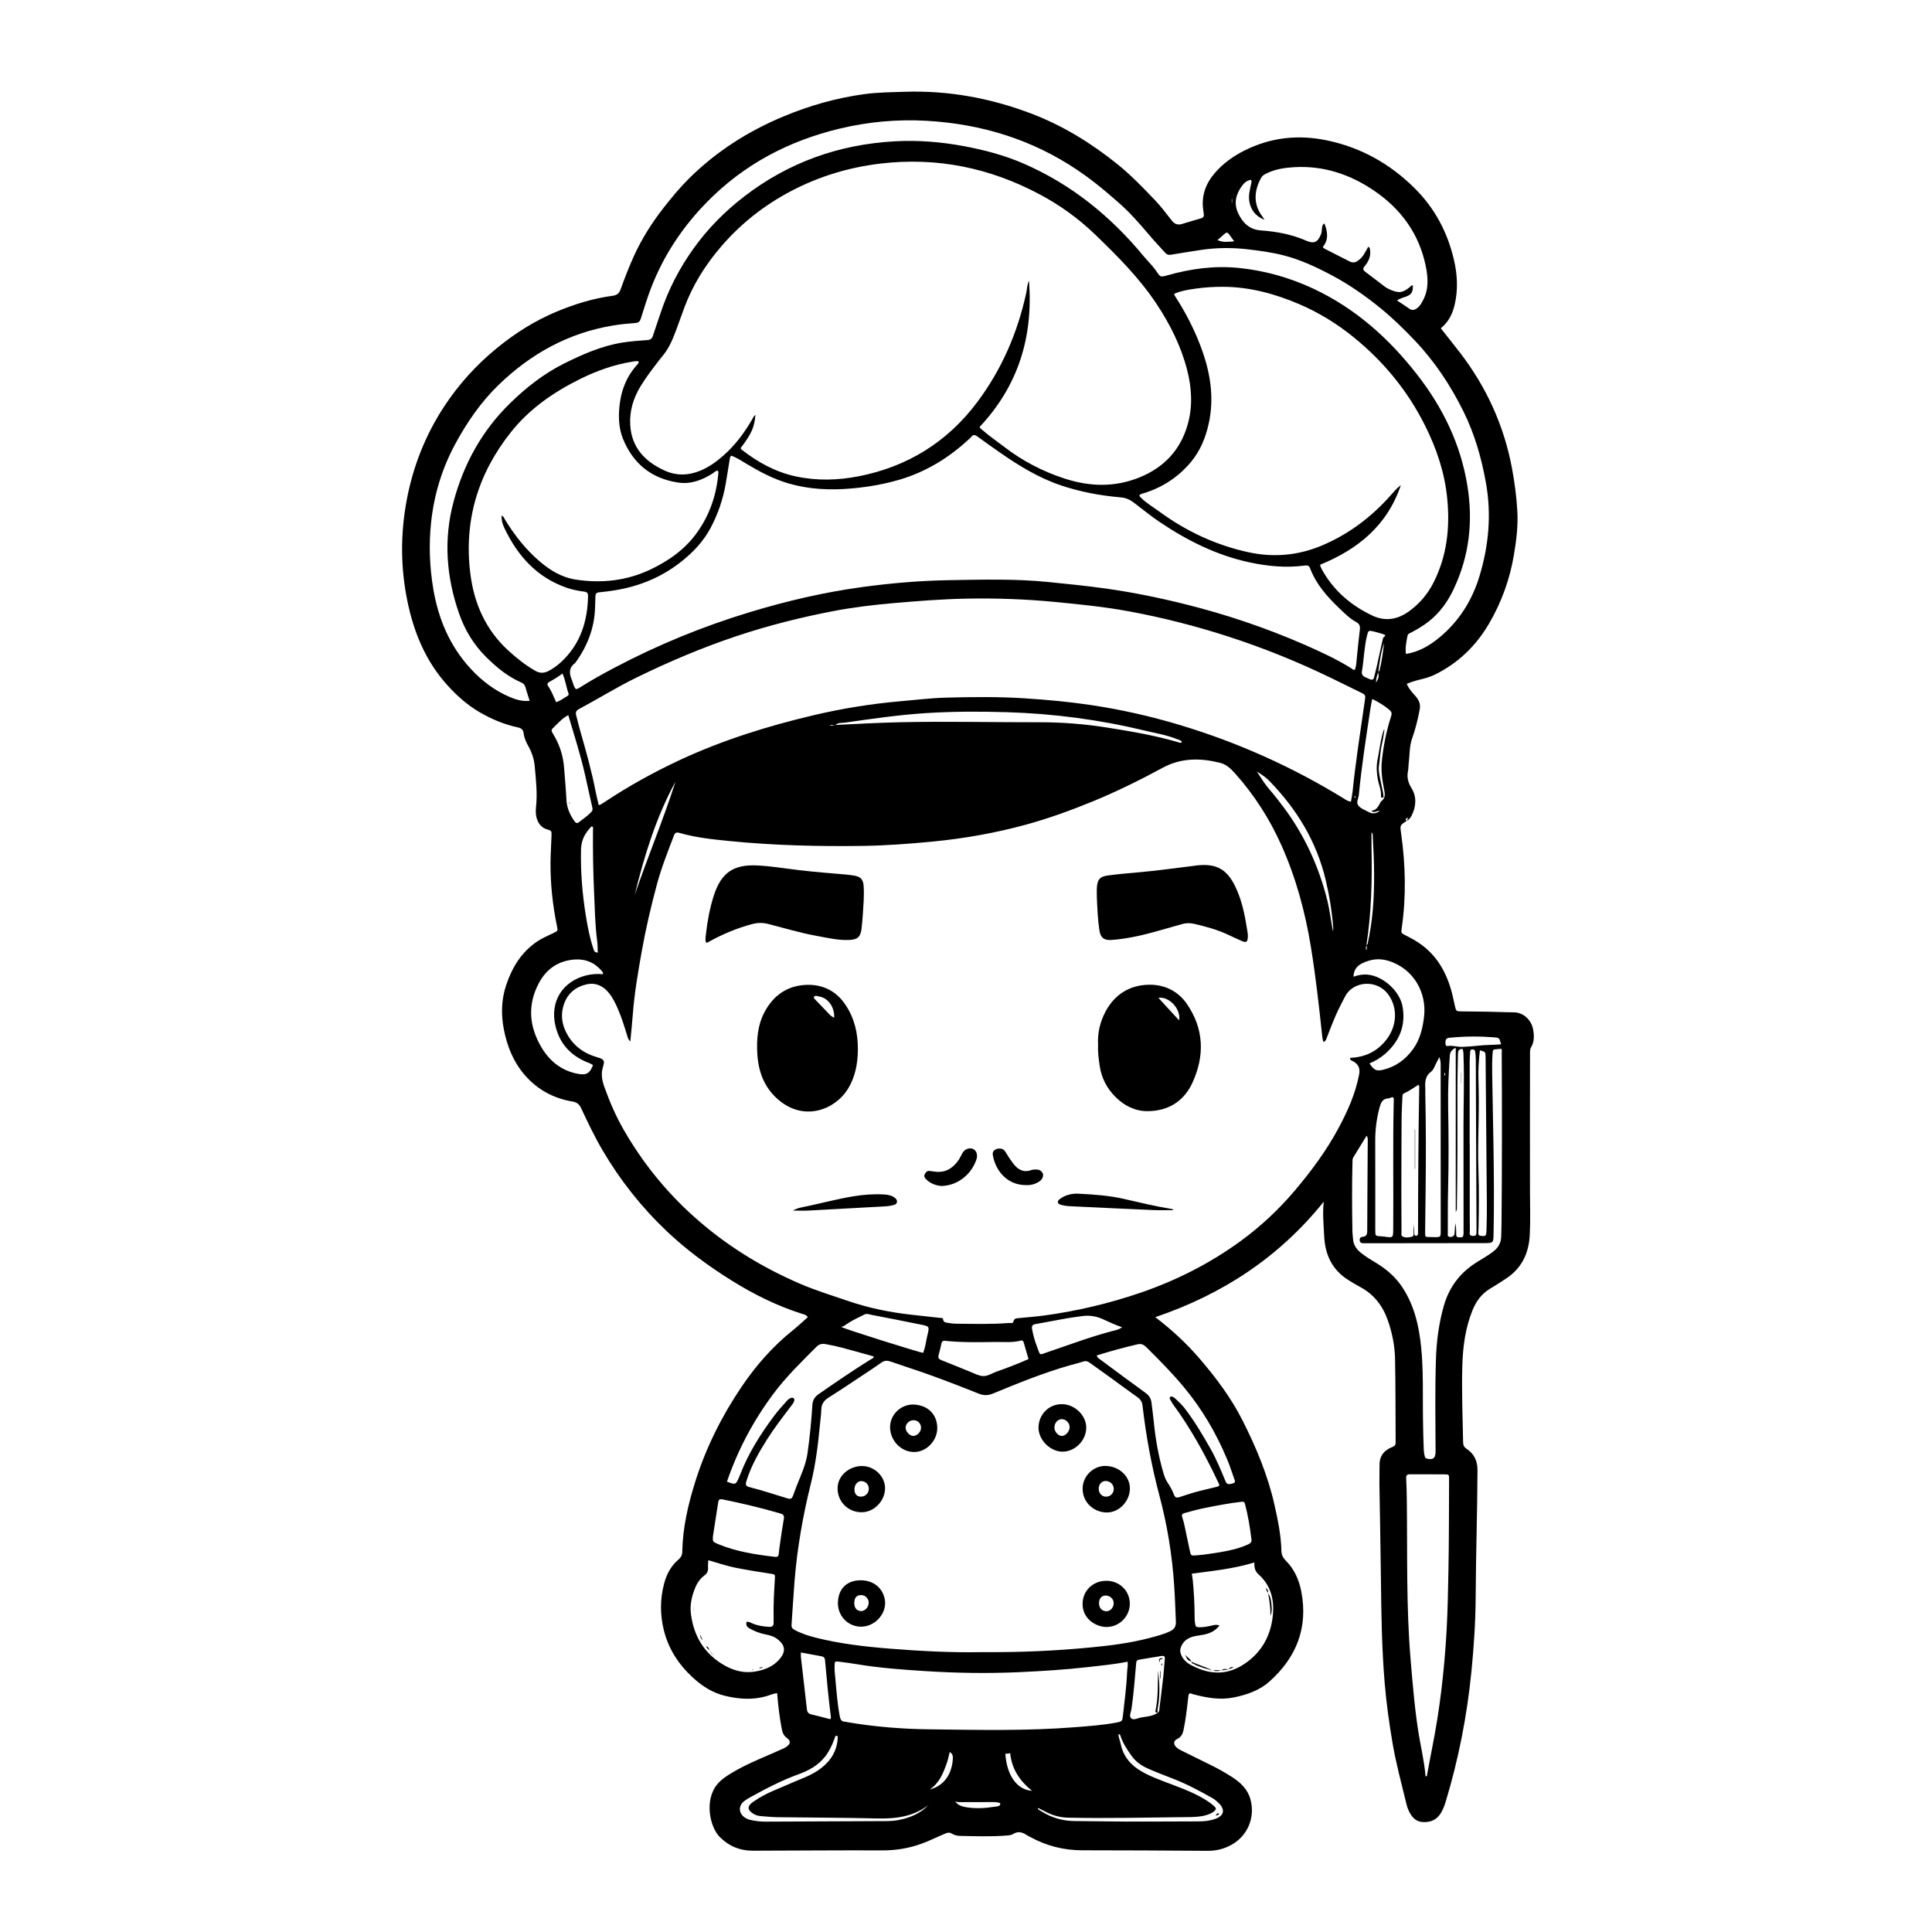 <?xml version="1.0" encoding="utf-8"?>
<!-- Generator: Adobe Illustrator 25.4.1, SVG Export Plug-In . SVG Version: 6.00 Build 0)  -->
<svg version="1.1" id="Layer_1" xmlns="http://www.w3.org/2000/svg" xmlns:xlink="http://www.w3.org/1999/xlink" x="0px" y="0px"
	 viewBox="0 0 5000 5000" style="enable-background:new 0 0 5000 5000;" xml:space="preserve">
<title>Cute AdorableChef Cartoon SVG</title>
<desc>This design could show a chef in a chef hat, holding a spatula or whisk, with a happy expression</desc>
<g>
	<path d="M3640.5,2124.48c-17.83,11.39-17.41,11.33-14.5,31.86c11.55,81.67,13.49,163.45,1.7,245.3
		c-1.86,12.93-1.91,12.88,9.34,18.76c7.72,4.03,15.48,8,23.02,12.34c54.72,31.51,83.61,81.19,98.48,140.61
		c2.49,9.94,4.35,20.04,6.7,30.01c3.24,13.75,3.31,13.85,16.97,14.11c15.9,0.31,31.8,0.54,47.69,0.57
		c29.24,0.05,58.46,1.67,87.66,1.82c24.21,0.12,45.39,18.94,50.02,43.92c2.88,15.53,3.74,31.64-5.07,46.34
		c-3.02,5.04-2.82,10.86-2.82,16.49c-0.1,118.99-0.37,237.97-0.1,356.96c0.08,37.82,1.41,75.64-0.66,113.46
		c-2.56,46.84-20.92,85.13-60.78,111.58c-13.66,9.06-27.48,17.91-41.56,26.31c-22.13,13.2-36.3,32.61-45.8,56.07
		c-18.55,45.86-24.92,94.13-26.32,142.93c-1.89,66.14,0.75,132.3,2.02,198.44c0.15,7.75,2.37,12.79,9.38,17.45
		c19.23,12.8,27.9,30.92,27.83,54.77c-0.34,109.25-4.13,218.45-4.69,327.69c-0.33,64.67-4.6,129.09-10.97,193.42
		c-11.39,115.1-33.52,228.04-67.1,338.73c-2.84,9.37-6.56,18.31-11.44,26.79c-10.68,18.58-27.63,25.62-47.94,24.22
		c-18.46-1.27-28.84-14.07-35.99-29.73c-2.54-5.56-4.48-11.49-5.9-17.44c-12.55-52.31-26.82-104.24-35.83-157.33
		c-8.74-51.55-15.96-103.29-20.33-155.45c-7.42-88.5-8.73-177.17-9.66-265.9c-0.88-83.59-2.73-167.17-3.99-250.76
		c-0.24-15.89,0.6-31.79,0.39-47.68c-0.31-23.88,12.6-38.45,33.42-46.45c6.83-2.62,8.24-5.87,8.2-12.08
		c-0.47-72.31,0-144.65-1.56-216.93c-0.72-33.34-7.46-66.44-18.36-97.94c-13.11-37.88-36.38-68.55-72.95-87.63
		c-9.97-5.2-19.53-11.23-29.1-17.17c-42-26.07-60.55-65.35-62.94-113.33c-1.48-29.65-4.4-59.3-1.17-89.64
		c-115.03,143.51-261.97,239.87-435.97,298.83c43.09,32.83,81.5,68.43,115.48,108.16c41.66,48.7,80.23,99.87,109.46,157.45
		c35.84,70.6,66.36,143.22,83.69,220.73c8.72,38.99,16.86,78.21,17.77,118.41c0.23,10.32,3.94,17.91,11.49,25.46
		c22.02,22.03,34.25,49.75,40.03,79.94c17.93,93.58-12.6,170.62-82.56,232.92c-25.84,23.01-57.82,34.02-91.53,40.98
		c-35.31,7.29-69.26,1.3-103.2-7.45c-1.98-0.51-4-1.03-5.85-1.86c-5.92-2.66-8.37-0.53-9.05,5.63c-1.86,16.81-3.8,33.62-6.16,50.36
		c-1.86,13.19-3.91,26.38-6.8,39.37c-2.03,9.15-6.49,17.03-15.84,21.44c-9.31,4.39-10.61,12.53-3.67,20.24
		c4.9,5.44,11.51,8.43,17.96,11.6c22.52,11.07,44.96,22.32,67.53,33.29c20.76,10.09,40.96,21.22,60.31,33.75
		c21.9,14.19,40.28,31.38,47.42,58.1c12.5,46.8-7.83,94.71-50.5,117.72c-18.88,10.18-38.72,15.06-60.4,14.9
		c-108.21-0.83-216.43-1.32-324.65-1.39c-47.71-0.03-92.24-11.33-133.98-34.16c-3.15-1.72-6.48-3.16-9.45-5.13
		c-11.27-7.46-22.43-10.97-35.31-2.91c-5.53,3.46-12.62,3.72-19.34,4.21c-38.95,2.85-77.92,1.54-116.88,0.77
		c-7.83-0.16-15.52-1.61-22.07-5.73c-5.97-3.75-10.98-3.06-17.04-0.54c-21.25,8.87-41.77,19.37-63.55,27.09
		c-32.23,11.42-65.01,16.75-99.37,16.63c-111.8-0.4-223.61,0.52-335.42,0.83c-33.38,0.09-61.84-11.56-85.58-35.43
		c-25.99-26.12-40.6-95.77-6.27-136.75c10.37-12.38,23.79-21.06,37.38-29.25c33.44-20.16,69.45-35.07,105.18-50.51
		c9.4-4.06,18.74-8.26,28.08-12.48c2.33-1.05,4.62-2.25,6.77-3.64c11.9-7.68,13.69-15.68,2.6-23.63
		c-9.23-6.61-11.64-14.86-13.5-24.46c-5.83-30.15-9.22-60.63-11.8-91.68c-9.93,1.06-18.2,5.12-26.88,7.65
		c-36.04,10.53-71.91,8.09-107.85-0.59c-32.81-7.92-59.78-25.38-84.35-48.14c-36.76-34.06-62.63-74.24-74.47-123.08
		c-9.59-39.6-9.5-79.19,0.89-118.7c6.27-23.83,16.92-44.97,35.83-61.45c6.17-5.38,11.1-10.96,11.27-20.61
		c1.15-63.61,15.36-124.89,34.57-185.18c27.74-87.07,68.27-167.99,119.47-243.46c37-54.53,80.14-103.78,131.83-145.19
		c13.49-10.81,26.06-22.78,39.07-34.22c-3.86-6.16-9.65-6.99-14.7-8.58c-64.91-20.49-125.39-50.63-182.86-86.51
		c-59.64-37.24-116.25-78.79-167.43-127.33c-65.55-62.16-121.01-132.33-166.64-210.23c-20.48-34.96-37.88-71.57-55.02-108.24
		c-4.91-10.51-11.3-15.32-22.67-17.22c-48.14-8.05-89.33-30.23-121.58-66.68c-30.57-34.56-47.53-76.2-56.01-121.39
		c-7.13-37.99-6.18-75.63,6.03-112.43c15.36-46.3,39.68-86.53,81.32-114.23c12.84-8.54,27.11-14.43,40.92-21.14
		c11.82-5.74,11.98-5.64,9.48-17.88c-11.14-54.42-17.19-109.38-16.72-164.94c0.19-23.05,1.91-46.08,2.57-69.13
		c0.38-13.12,0.05-13.13-12.16-16.61c-15.49-4.42-26.53-19.83-28.22-39.99c-0.47-5.59-0.43-11.32,0.2-16.9
		c4.05-35.93-0.12-71.61-3.37-107.27c-1.59-17.45-7.06-34.04-15.56-49.54c-5.93-10.81-11.55-21.98-12.94-34.31
		c-1.11-9.87-6.18-13.87-15.18-15.79c-35.38-7.56-68.27-21.46-99.46-39.68c-30.86-18.03-57.12-41.37-81.15-67.64
		c-57.11-62.44-88.2-137.19-105.02-218.92c-17.79-86.45-18.3-172.88-2.3-259.74c16.19-87.92,48.21-169.5,97.04-244.05
		c37.53-57.29,83.14-107.74,136.41-151.29c47.16-38.56,97.89-70.76,154.13-94.33c47-19.7,95.36-34.61,145.9-41.35
		c11.69-1.56,17.04-6.92,20.65-16.98c10.21-28.47,21.12-56.68,33.55-84.27c20.74-46.05,47.63-88.34,78.77-128.02
		c20.58-26.22,41.87-51.85,65.61-75.28c70.21-69.31,151.83-121.31,242.68-159.25c67.94-28.38,138.15-48.4,211.22-58.21
		c34.15-4.59,68.52-4.76,102.85-5.92c113.25-3.85,222.33,16.32,328.07,56.46c81.8,31.05,154.99,76.32,222.95,131.01
		c34.93,28.11,65.8,60.24,96.58,92.48c15.88,16.63,29.82,35.15,44,53.32c6.92,8.87,15.08,12.04,25.5,9.08
		c16.74-4.75,33.3-10.15,50.05-14.86c6.22-1.75,8.33-5.16,7.27-11.22c-0.62-3.53-0.96-7.11-1.46-10.66
		c-5.13-36.44,6.38-67.81,29.83-95.16c21.66-25.27,48.3-44.19,78-58.96c67.81-33.72,138.75-41.13,212.52-25.7
		c87.76,18.35,162.39,60.14,226.15,123.12c53.15,52.5,86.22,115.49,102.71,187.44c8.53,37.2,10.48,75.09,1.95,112.91
		c-5.55,24.63-15.85,46.43-36.31,62.82c16.63,21.08,33.3,41.79,49.51,62.86c68.68,89.3,114.15,189.03,134.86,299.97
		c6.88,36.86,11.68,73.97,13.76,111.32c2.12,38.03-2.72,75.74-9.08,113.21c-10.66,62.79-31.96,121.74-64.1,176.76
		c-33.72,57.72-79.83,102.31-139.96,132.03c-12.48,6.17-25.76,9.92-39.26,13.08c-11.36,2.66-22.42,6.23-33.9,10.97
		c4.01,9.24,9.36,16.61,15.43,23.55c4.05,4.63,8.47,9.02,11.9,14.09c5.86,8.66,8.42,17.63,6.24,28.87
		c-4.89,25.2-10.73,49.96-19.45,74.2c-7.71,21.42-6.24,44.54-9.23,66.86c-0.75,5.58-0.24,11.38-1.39,16.85
		c-3.41,16.25-0.74,29.93,8.52,44.84c14.08,22.67,12.72,47.86,0.53,71.97c-2.85,5.65-6.9,10.13-12.3,13.4
		c1.14-2.9,2.29-5.8,3.43-8.7C3640.56,2117.94,3634.51,2119.46,3640.5,2124.48z M3566.8,1738.68c1.13-0.98,2.97-1.79,3.27-2.98
		c5.95-23.57,9.05-47.64,12.02-71.74c-8.54,24.3-11.99,49.62-14.99,75.13c-3.04,8.29-5.89,16.62-6.17,27.87
		C3568.61,1753.38,3568.63,1753.29,3566.8,1738.68z M3535.89,2446.38c1.5-1.33,3.31-2.29,3.79-4.58
		c6.02-28.54,10.54-57.38,13.07-86.38c5.49-62.84,3.67-125.77,0.08-188.65c-0.21-3.76,1.05-8.1-3.37-12.79
		c0,15.48-0.25,29.47,0.04,43.44c1.71,83.41-0.5,166.6-13.3,249.34c-1.16,4.15-2.17,8.31-0.27,12.43
		C3537.63,2454.88,3537.95,2450.59,3535.89,2446.38z M2996.35,4432.72c4.71-3.59,3.94-9.25,4.57-13.98
		c3.62-27.35,6.9-54.75,9.93-82.18c1.57-14.23,2.08-28.57,3.63-42.8c0.78-7.19-1.82-9.23-8.51-8.11
		c-17.64,2.95-35.33,5.62-52.95,8.65c-11.97,2.06-11.97,2.24-13,14.55c-3.16,37.7-6.32,75.38-11.58,112.88
		c-1.18,8.38-6.98,19.29-1.31,24.93c6.51,6.46,17.31-0.44,26.07-1.84c14.97-2.39,30.59-3.34,43.7-12.51L2996.35,4432.72z
		 M2161.21,1877.19c0.95-0.37,1.88-1.03,2.84-1.08c55.3-2.8,110.58-5.75,165.97-6.98c120.01-2.66,240.01,0.33,360,0.07
		c59.16-0.13,117.8,4.6,176.05,13.86c62.15,9.87,124.25,20.39,184.78,38.29c2.45,0.73,5.69,2.52,7.94-1.49
		c-3.67-4.98-9.54-5.71-14.62-7.71c-26.34-10.39-54.25-14.85-81.61-21.43c-117.48-28.29-236.64-43.99-357.37-47.61
		c-70.25-2.11-140.56-1.99-210.69,2.54c-69.57,4.5-138.58,14.67-207.57,24.5c-8.51,1.21-18.67-0.74-25.69,7.02
		c-4.22-0.23-8.42-1.97-13.75-0.03C2152.76,1879.41,2157.01,1876.32,2161.21,1877.19z M1631.22,2695.45
		c-5.95-5.76-6.69-10.8-8.14-15.5c-7.11-23.01-14.07-46.05-23.68-68.2c-6.35-14.62-13.17-29.04-23.15-41.51
		c-14.51-18.14-33.78-27.82-56.8-23c-32.16,6.74-53.81,26.64-62.18,59.05c-6.93,26.85-0.96,51.77,13.31,75.07
		c17.51,28.58,43.18,45.67,75.05,54.84c17.86,5.14,20.14,8.2,14.81,25.1c-5.83,18.51-2.17,35.35,3.91,52.4
		c13.45,37.72,29.33,74.48,49.21,109.19c48.77,85.15,109.59,160.65,182.85,226.23c81.78,73.21,173.7,130.03,274.29,173.3
		c40.52,17.43,82.65,30.23,124.29,44.54c53.19,18.27,107.62,29.21,163.23,35.51c24.44,2.77,48.9,5.29,73.34,8.07
		c3.35,0.38,8.66-0.54,9.14,3.72c1.02,8.95,7.92,8.38,13.52,9.45c6.51,1.25,13.23,1.93,19.86,2c45.63,0.49,91.29,1.83,136.86-1.84
		c4.13-0.33,10.4,2.31,11.79-3.9c1.87-8.41,8.01-8.16,14.08-8.77c21.42-2.15,42.94-3.61,64.26-6.49
		c84.99-11.47,168.13-31.01,249.3-58.71c93.23-31.81,180.36-75.79,260-133.84c51.5-37.54,97.79-80.61,139.3-129.49
		c43.35-51.04,82.91-104.27,114.51-163.25c23.54-43.93,43.81-89.17,53.25-138.66c2.94-15.41-1.46-25.88-14.6-33.62
		c-3.54-2.09-9.38-2.51-8.63-9.39c39.72-1.63,72.02-17.44,95.82-49.81c25.2-34.29,27.12-79.05,4.18-112.34
		c-29.45-42.77-92.81-36.89-113.15,3.38c-6,11.88-12.42,23.57-18.11,35.6c-10.53,22.25-19.19,45.28-28.13,68.2
		c-1.88,4.82-2.93,10.73-9.29,14.13c-2.92-6.55-3.32-12.6-3.96-18.54c-8.13-75.93-16.59-151.81-28.85-227.21
		c-14.78-90.91-38.67-179.1-76.34-263.47c-30.36-68.01-69.9-129.85-119.37-185.4c-10.97-12.32-22.92-24.02-39.52-28.16
		c-50.63-12.61-100.37-13.11-147.87,12.57c-59.06,31.92-119.11,61.74-181.3,87.21c-56.45,23.11-113.65,43.97-172.49,60.1
		c-79.71,21.85-160.79,36.19-243.09,44.07c-59.74,5.72-119.55,10.25-179.54,11.1c-114.91,1.63-229.72-1.13-344.16-12.46
		c-43.83-4.34-87.78-8.85-130.34-21.06c-8.16-2.34-11.69-0.86-14.61,6.84c-15.81,41.68-32.4,83.1-43.97,126.22
		c-15.41,57.42-29,115.3-39.35,173.86c-9.55,53.99-18.92,108.01-23.04,162.79C1636.02,2647.78,1633.59,2670.13,1631.22,2695.45z
		 M1916.6,1159.94c0.8,1.15,1.4,2.67,2.51,3.54c41.6,32.68,87.21,57.72,139.16,69.16c54.85,12.08,110.22,10.6,164.99-0.23
		c125.97-24.9,228.6-88.68,305.55-191.32c63.6-84.83,104.97-180.38,127.32-284.09c2.03-9.43,1.67-19.37,6.89-30.53
		c11.42,146.24-28.44,272.8-127.9,378.61c2.4,4.82,6.17,6.76,9.23,9.42c17.03,14.84,35.78,27.45,53.62,41.24
		c47.48,36.72,99.93,64.1,156.89,82.68c64.89,21.17,129.69,23.2,194.01-2.83c64.05-25.91,106.81-71.71,125.25-138.26
		c12.86-46.4,10.09-93.51-1.82-139.95c-15.7-61.25-43.6-117-78.25-169.49c-44.96-68.09-102.14-125.42-160.6-181.67
		c-42.82-41.2-90.65-75.47-142.84-103.27c-128.8-68.61-265.78-96.81-411.35-79.66c-81.71,9.62-159.03,32.96-232.11,71.32
		c-69.97,36.72-130.67,84.81-181.82,144.59c-39.87,46.6-72.34,98.15-93.91,156c-6.62,17.76-12.81,35.69-19.46,53.44
		c-9.18,24.48-18.18,49.07-35.01,69.75c-7.44,9.15-14.65,18.48-21.78,27.88c-13.32,17.57-26.44,35.31-37.86,54.18
		c-18.51,30.59-28.42,64.01-26.26,99.63c3.51,58.03,37.62,94.11,88.36,117.43c31.35,14.41,62.39,13.31,93.64,0.33
		c22.05-9.16,41.06-22.95,58.83-38.62c30.34-26.73,54.27-58.57,74.46-93.4c2.3-3.97,3.83-8.72,8.65-12.12
		C1952.49,1105.82,1944.94,1122.59,1916.6,1159.94z M2543.22,4275.67c97.63,0.78,189.76-3.37,281.72-12.32
		c50.05-4.87,99.79-11.13,148.52-23.89c18.32-4.8,36.71-9.38,54.01-17.43c10.75-5,16.27-11.97,15.73-24.98
		c-1.33-31.76-2.36-63.5-4.52-95.24c-5.32-78.01-17.83-155.01-37.87-230.27c-20.52-77.05-34.85-154.9-43.97-233.88
		c-1.2-10.39-5.57-16.47-13.72-22.17c-23.1-16.15-45.6-33.15-68.43-49.68c-18.26-13.22-36.7-26.19-54.97-39.39
		c-5.39-3.89-10.53-4.89-17.18-2.59c-11.1,3.85-22.63,6.46-33.95,9.67c-68.11,19.34-133.51,46.12-198.83,73
		c-12.93,5.32-23.84,5.41-36.63,0.29c-39.91-16-80.04-31.53-120.45-46.22c-35.59-12.94-71.74-24.34-107.51-36.81
		c-8.92-3.11-16.34-3.02-24.38,2.79c-15.78,11.38-32.14,21.97-48.37,32.71c-29.06,19.23-57.94,38.74-87.43,57.29
		c-11.79,7.41-18.85,16.12-19.37,30.47c-0.49,13.81-2.44,27.56-3.76,41.34c-4.86,50.53-10.86,100.87-23.14,150.28
		c-20.68,83.2-35.55,167.42-42.44,252.93c-3.04,37.81-5.04,75.7-7.81,113.53c-0.5,6.85,2.62,10.3,8.08,13.21
		c17.77,9.48,36.79,15.52,56.19,20.36c61.85,15.43,124.97,22.74,188.32,27.88C2383.38,4273.21,2465.83,4277.31,2543.22,4275.67z
		 M3496.25,2074.55c1.57-9.49,3.44-18,4.32-26.61c8.06-79.03,20.47-157.47,31.77-236.06c1.94-13.47,0.86-14.03-10.64-19.69
		c-24.81-12.21-49.63-24.41-74.5-36.49c-86.73-42.13-175.81-78.37-267.58-108.07c-84.4-27.31-170.06-49.23-257.33-65.38
		c-63.61-11.77-127.75-18.22-192.03-24.41c-76.69-7.38-153.46-10.06-230.43-8.54c-62.56,1.24-124.9,6.13-187.21,11.57
		c-53.12,4.64-105.99,10.97-158.36,21.09c-84.05,16.24-166.88,37.16-248.12,64.3c-89.04,29.75-175.2,66.37-259.5,107.55
		c-50.68,24.76-98.5,54.7-148.21,81.2c-7.32,3.9-9.38,8.49-7.39,15.98c3.43,12.87,6.43,25.87,10.09,38.68
		c15.04,52.72,30.04,105.44,40.42,159.35c2.22,11.51,5.24,22.87,7.87,34.19c1.91-0.18,3.06,0.03,3.82-0.42
		c3.97-2.33,7.9-4.73,11.74-7.28c61.59-40.89,126.04-76.66,193.02-107.92c110.96-51.77,227.12-88.09,345.98-116.23
		c74.88-17.73,150.7-29.99,227.4-36.63c38.8-3.36,77.51-8.17,116.47-9.23c68.18-1.85,136.3-2.59,204.51,1.8
		c56.84,3.65,113.46,8.85,169.72,17.18c79.12,11.71,157.02,29.38,233.64,52.51c148.92,44.96,289.59,108.21,422.14,189.61
		C3482.97,2069.74,3487.76,2073.87,3496.25,2074.55z M1891.99,1179.17c-2.62,3.43-3.14,6.98-3.71,10.48
		c-3.37,20.73-6.51,41.5-10.11,62.2c-6.99,40.19-20.01,78.44-39.15,114.42c-19.61,36.87-48.2,66.13-81.1,91.27
		c-49.48,37.81-105.53,60.29-166.79,70.16c-13.64,2.2-27.38,3.96-41.13,5.29c-6.6,0.64-8.88,3.82-9.02,9.85
		c-0.21,9.23-0.73,18.45-0.93,27.68c-1.17,54.17-19.9,102.1-51.59,145.44c-17.09,12.3-15.48,27.9-8.11,44.7
		c1.84,4.2,2.66,8.85,4.41,13.1c4.67,11.31,5.92,11.79,16.64,5.01c28.18-17.8,57.28-34.02,86.7-49.6
		c113.04-59.85,230.8-108.13,353.27-145.19c94.31-28.54,189.94-50.91,287.54-64.34c75.72-10.42,151.94-16.93,228.29-18.19
		c84.52-1.4,169.15-3.79,253.63,4.58c49.99,4.95,99.97,10.05,149.7,16.95c70.03,9.72,139.31,23.85,207.89,41.01
		c105.01,26.28,207.36,60.67,306.6,104.02c41.79,18.25,83.21,37.33,122.06,61.48c2.82,1.75,5.1,5.3,9.66,3.49
		c3.65-11.04,3.94-22.66,5.08-34.18c2.31-23.46,4.76-46.91,7.54-70.32c1.03-8.66-1.52-14.26-9.47-18.61
		c-16.79-9.18-30.26-22.66-43.99-35.81c-31.34-30.02-59.84-62.04-75.43-103.47c-2.46-6.53-6.63-7.91-13.18-7.03
		c-48.86,6.55-97.11,1.95-145.01-8.48c-84.93-18.51-160.91-56.75-232.39-105.04c-22.97-15.52-44.23-33.28-66.37-49.88
		c-10.08-7.56-20.43-11.9-33.5-13.03c-52.68-4.55-104.42-14.16-154.75-31.14c-57.5-19.4-108.39-50.72-157.73-85.04
		c-19.35-13.46-38.64-27.03-57.6-41.03c-6.4-4.73-11.34-6.09-16.56,1c-1.5,2.04-3.59,3.66-5.47,5.4
		c-51.85,48.13-110.64,84.44-178.78,104.7c-40.9,12.16-82.75,19.3-125.21,23.09c-55.06,4.91-109.54,2.58-163-12.95
		c-39.22-11.39-74.89-30.33-109.68-51.2C1918.63,1192.36,1906.36,1184.09,1891.99,1179.17z M3416.66,1461.49
		c0.4,2.3,0.37,3.93,0.98,5.26c1.71,3.72,3.55,7.39,5.59,10.94c30.12,52.41,73.91,89.6,128.13,115.3
		c33.63,15.94,65.24,10.39,94.24-10.28c27.45-19.57,49.09-44.79,64.44-75.16c34.94-69.12,42.8-142.55,35.26-218.49
		c-6.57-66.12-27.38-127.79-56.94-187.04c-44.9-90.02-107.14-166.02-184.92-229.12c-43.07-34.94-90.22-64.09-141.46-85.92
		c-62.7-26.71-127.56-44.42-196.32-44.72c-23.61-0.1-47.18,1.29-70.52,4.58c-19.06,2.69-38.26,5.56-55.79,13.31
		c-0.79,2.94,0.56,4.55,1.67,6.26c29.36,45.33,53.7,93.19,71.44,144.24c21.23,61.1,29.81,123.4,15.32,187.44
		c-8.13,35.94-22.06,69.49-45.88,97.91c-31.32,37.37-70.49,63.67-116.95,78.9c-5.66,1.86-11.78,2.8-16.26,6.44
		c0.27,3.87,2.6,5.19,4.36,6.95c13.9,13.85,30.84,23.67,46.52,35.16c69.87,51.23,146.63,87.33,231.5,105.77
		c65.62,14.26,129.34,8.33,191.11-17.9c68.66-29.16,126.66-72.97,176.08-128.54c7.92-8.9,15.47-18.25,27.24-27.36
		C3589.65,1361.28,3513.24,1421.85,3416.66,1461.49z M1298.35,1334.32c5.4,2.37,6.59,7.13,8.88,10.88
		c24.48,40.06,53.23,76.65,88.96,107.28c27.2,23.32,57.57,41.91,93.44,47.42c66.84,10.28,131.89,3.29,193.58-25.97
		c47.92-22.73,90.4-52.78,121.39-96.58c32.4-45.78,49.83-97.27,54.49-153.11c0.2-2.45,0.6-5.2-2.68-6.51
		c-5.04,1.31-8.53,5.26-12.79,7.94c-27.16,17.08-56.21,28.04-88.77,23.14c-69.32-10.42-116.9-49.26-142.82-113.9
		c-9.23-23.01-11.26-48-9.78-72.7c2.68-44.64,16.4-85.27,47.25-118.91c2.03-2.22,4.42-4.47,3-8.1c-5.11-1.28-10.13-0.15-15.19,0.65
		c-47.48,7.51-92.27,23.41-135.15,44.59c-69.12,34.15-131.6,77.09-180.16,138.28c-85.17,107.3-121.66,228.54-104.9,364.95
		c9.64,78.41,40.07,146.96,99.4,200.81c21.62,19.63,44.45,37.9,70.09,52.2c10.67,5.95,21.72,5.52,32.4,0.05
		c11.9-6.09,22.75-13.81,32.61-22.88c50.13-46.13,68.93-105.06,70.27-171.26c0.16-7.91-2.96-10.67-10.48-11.58
		c-15.25-1.86-30.35-4.94-44.91-9.99c-76.52-26.52-126.07-81.58-160.23-152.51C1301.28,1358.18,1297.24,1346.98,1298.35,1334.32z
		 M1370.71,1813.77c-3.85-12.35-7.7-23.87-10.99-35.56c-1.68-5.96-5.03-9.53-10.68-11.97c-34.91-15.08-63.38-38.75-90.33-65.26
		c-33.03-32.48-56.12-71.21-70.91-113.93c-32.71-94.54-40.3-190.89-13.93-288.84c26.43-98.18,73.51-183.74,146.79-255.2
		c41.89-40.85,87.09-76.2,139.43-102.31c48.26-24.07,97.51-45.67,151.24-54.22c21.22-3.37,42.77-4.83,64.22-6.4
		c7.88-0.58,11.8-3.72,14.15-11.03c6.26-19.51,13.26-38.78,19.64-58.25c19.78-60.41,48.71-116.27,85.64-167.78
		c36.65-51.12,80.46-95.55,130.36-134.03c115.2-88.82,245.92-135.35,390.63-143.28c60.13-3.3,119.91,1.5,179.07,12.59
		c52.95,9.93,104.86,23.64,154.45,45.22c123.35,53.7,224.69,135.95,309.87,239.05c11.09,13.42,23.94,25.28,33.68,39.93
		c9.92,14.92,10.55,15.02,27.54,10.2c61.15-17.34,122.72-25.79,186.75-19.12c66.64,6.94,129.7,24.75,190,52.76
		c110.35,51.26,198.37,130.28,272.06,225.52c65.2,84.27,110.69,177.93,128.06,284.36c15.23,93.34,5.15,182.83-35.44,268.43
		c-12.8,26.99-29.1,51.71-51.28,72.34c-17.08,15.88-36.33,28.24-56.79,39.05c-4.39,2.32-10.17,3.58-11.34,9.46
		c-3.06,15.37-6.33,30.77-4,46.97c34.43-5.49,62.33-22.39,87.67-43.54c49.83-41.58,83.21-94.7,102.07-156.2
		c24.51-79.92,32.11-161.2,17.01-244.5c-11.51-63.51-28.99-124.73-57.51-182.55c-33.51-67.92-74.83-130.44-127.42-185.55
		c-26.97-28.26-54.8-55.56-84.84-80.23c-39.98-32.84-82.31-62.63-128.25-87.06c-39.92-21.23-80.54-40.38-124.51-51.74
		c-30.35-7.84-61.31-12.06-92.33-15.73c-40.38-4.77-80.85-4.68-121.16,1.28c-25.83,3.83-51.61,7.98-77.36,12.35
		c-6.6,1.12-11.71,0.57-16.46-4.86c-9.78-11.17-20.28-21.67-30.03-32.93c-21.46-24.79-42.37-50.09-65.53-73.4
		c-15.93-16.04-33.15-30.51-50.24-45.25c-25.65-22.12-52.27-42.8-80.32-61.77c-118.12-79.87-249.27-119.96-390.83-128.15
		c-76.27-4.41-151.97,2.53-225.91,20.31c-131.09,31.52-246.73,91.96-342.31,189.23c-63.5,64.62-112.47,138.05-145.14,222.3
		c-10.17,26.24-18.24,53.31-26.81,80.15c-2.33,7.29-5.69,10.65-13.83,11.25c-19.4,1.44-38.85,3.34-58.04,6.51
		c-115.57,19.09-213.24,73.32-296.55,154.15c-45.57,44.22-81.27,96.14-111.5,151.94c-34.4,63.5-55.01,131.23-62.73,202.84
		c-6.19,57.39-4.07,114.55,5.39,171.62c12.97,78.24,42.51,148.46,96.62,207.31c29.12,31.68,62.81,57.37,102.66,74.12
		C1335.96,1810.9,1352.26,1815.53,1370.71,1813.77z M2918.18,4300.45c-34.96,6.99-68.59,10.08-102.16,13.91
		c-59.12,6.74-118.49,10.44-177.84,13.13c-81.46,3.69-163.01,2.47-244.44-2.75c-57.79-3.71-115.53-7.86-172.76-17.26
		c-16.67-2.74-33.41-5.17-50.18-7.18c-10.28-1.23-10.27-0.43-10.87,9.3c-0.71,11.48,0.85,22.78,1.88,34.1
		c2.97,32.65,5.28,65.37,11.46,97.69c1.7,8.89,4.3,14.37,14.02,14.39c2.01,0,4,0.87,6.02,1.22c70.39,12.03,141.51,17.65,212.71,18.5
		c126.09,1.51,252.28,4.44,378.21-5.67c34.71-2.79,69.51-5.18,103.81-11.62c16.4-3.07,16.46-3.31,18.32-20.34
		c3.94-36.17,8.97-72.23,10.43-108.65C2917.16,4320.11,2919.56,4311.08,2918.18,4300.45z M3541.19,638.51
		c4.21,2.49,4.23,6.16,4.67,9.59c2.02,15.96-4.51,29.32-14.21,40.9c-5.6,6.68-4.13,10.14,1.84,14.55
		c11.95,8.82,23.62,18.02,35.52,26.91c7.79,5.82,15.16,12.66,23.79,16.84c25.98,12.59,37.03,11.44,56.3-4.73
		c2.04-1.71,3.45-5.42,7.33-3.48c0.5,16.66-3.43,23.14-17.27,28.4c-7.33,2.79-15.31,4.19-23.66,10.17
		c11.63,7.73,21.92,14.2,31.8,21.24c7.1,5.06,13.17,3.62,19.66-0.98c7.87-5.59,12.14-13.69,16.39-21.9
		c14.55-28.12,12.58-57.63,6.55-87.14c-17.12-83.75-64.06-147.98-133.59-195.35c-62.02-42.25-130.81-65.31-207-60.88
		c-24.08,1.4-47.94,4.84-70.04,15.49c-5.5,2.65-11.31,5.19-14.6,10.83c-18.65,32.02-22.46,68.61,2.04,100.81
		c1.83,2.41,3.38,5.04,6,8.98c-33.56-12.56-43.74-43.41-39.26-70.68c1.16-7.07,2.8-14.06,4.17-21.1c0.74-3.82,2.91-7.67-0.15-11.62
		c-9.81,1.55-17,7.33-22.58,14.81c-16.09,21.55-22.4,45.39-10.92,70.7c11.34,25.02,29.32,43.35,58.83,45.41
		c40.64,2.83,80.15,10.16,117.74,26.62c20.04,8.77,29.78,4.09,38.09-16.39c2-4.92,2.18-9.96,2.6-15.04
		c0.43-5.12,0.74-10.28,6.53-12.93c7.86,21.05,11.65,41.62-4.61,60.78c2.22,1.95,3.52,3.65,5.24,4.52
		c21.43,10.94,42.99,21.62,64.35,32.69c7.79,4.04,14.58,3.22,21.48-1.75c6.34-4.56,11.74-9.9,15.67-16.67
		C3533.65,651.61,3537.4,645.08,3541.19,638.51z M3536.71,2939.29c-11.95,19.48-23.14,37.71-34.33,55.94
		c-2.57,4.19-2.09,8.91-2.21,13.48c-1.49,59.48-1.17,118.96-0.12,178.44c0.12,6.64,1.19,13.26,1.65,19.9
		c1.04,14.84,8.63,25.6,19.87,34.89c13.14,10.85,27.89,19.06,42.25,27.97c26.43,16.4,49.07,36.42,66.3,62.93
		c31.17,47.95,42.82,101.76,48.13,157.17c3.81,39.77,4.17,79.86,4.12,119.88c-0.06,47.18,0.41,94.35,2.32,141.51
		c0.25,6.19,1.07,12.16,2.77,18.1c0.76,2.65,1.6,4.36,4.57,5.17c16.08,4.39,22.98-0.45,23.16-16.52c0.02-2.05,0.03-4.1,0.02-6.15
		c-0.4-78.46-1.54-156.93,1.02-235.36c1.51-46.24,7.52-91.88,20.2-136.55c12.66-44.59,37.33-80.26,75.56-106.95
		c17.66-12.33,37.09-21.78,53.98-35.34c12.15-9.75,18.45-21.65,19.1-36.83c0.48-11.27,0.73-22.55,0.84-33.83
		c1.38-147.68,1.29-295.37,0.54-443.06c-0.02-3.34,1.62-7.19-2.07-9.88c-3.02,0.32-6.04,0.71-9.07,0.95
		c-11.91,0.91-11.81,0.9-12.6,12.11c-1.22,17.41-1.27,34.83-0.95,52.27c1.15,63.04,2.41,126.09,3.38,189.13
		c1.15,74.87,1.72,149.74,0.2,224.6c-0.48,23.67-0.8,23.85-24.53,23.9c-102.05,0.19-204.1,0.26-306.16,0.37
		c-2.05,0-4.1-0.06-6.15-0.08c-5.02-0.06-9.03-1.11-9.63-7.33c-0.56-5.87,2.16-8.85,7.55-9.28c9.81-0.79,11.91-6.3,11.93-15.35
		c0.23-77.94,0.9-155.88,1.36-233.82C3539.72,2948.23,3540.62,2944.54,3536.71,2939.29z M3689.21,4596.88
		c1.13-0.03,2.27-0.06,3.4-0.08c4.3-23,8.34-46.05,12.96-68.99c20.61-102.17,32.5-205.38,38.27-309.41
		c2.87-51.73,3.75-103.5,4.73-155.25c1.48-78.42,1.27-156.87,1.65-235.31c0.06-11.64-0.26-12.09-12.14-12.21
		c-29.73-0.28-59.47-0.02-89.21-0.2c-7.08-0.04-10.1,2.29-9.72,9.9c0.95,18.94,1.44,37.91,1.67,56.87
		c1.72,138.37-1.82,276.83,10,415c5.51,64.35,10.6,128.66,21.13,192.46C3677.85,4525.38,3686.51,4560.62,3689.21,4596.88z
		 M1881.35,3834.58c22.61,8.37,22.62,8.37,31.22-11.27c1.23-2.81,2.44-5.64,3.54-8.51c21.22-54.97,52.64-104.05,87.63-150.99
		c9.77-13.11,20.98-25.15,31.78-37.46c3.34-3.8,7.1-7.5,12.39-8.68c5.69-1.27,8.97,2.09,7.45,7.78c-1.49,5.6-5.36,9.79-8.77,14.29
		c-21.33,28.17-42.95,56.14-61.86,86.07c-20.84,32.99-40.03,66.76-52.03,104.13c-4.47,13.92-3.73,16.08,10.19,19.6
		c32.27,8.15,63.76,18.86,95.61,28.42c7.62,2.29,11.05,0.65,13.71-6.78c6.23-17.34,12.95-34.53,20-51.56
		c7.87-19,14.69-38.28,17.6-58.69c5.85-41.1,10.01-82.4,12.5-123.82c0.79-13.17,5.59-21.68,16.19-29.02
		c44.64-30.88,89.29-61.73,135.46-90.31c2.79-1.73,7.08-2.29,7.1-7.36c-14.19-3.98-28.43-8.08-42.73-11.96
		c-27.14-7.36-54.11-15.37-81.96-19.91c-9.3-1.52-16.51-0.01-23.52,7.03c-39.01,39.2-78.69,77.67-111.88,122.3
		C1949.51,3677.09,1909.55,3752.17,1881.35,3834.58z M1932.44,4197.12c5.95-0.47,10.31,2.42,14.92,4.4
		c13.86,5.93,28.53,7.87,43.4,8.77c7.53,0.45,11.61-2.75,11.32-10.71c-0.15-4.09,0.17-8.2,0.06-12.29
		c-0.9-33.84,1.2-67.58,3.19-101.33c0.67-11.3,0.86-11.39-10.59-13.17c-29.83-4.62-59.64-9.31-89.28-15.12
		c-24.06-4.72-47.27-12.48-72.31-19.91c-0.32,6.97-1.24,12.99-0.7,18.87c0.84,9.13-2.58,15.56-9.73,20.89
		c-10.06,7.5-17.48,17.45-22.37,28.85c-9.82,22.89-15.51,46.81-12.09,71.84c7.37,54.06,31.89,97.36,79.01,127.24
		c28.11,17.82,57.5,26.15,90.49,19.88c22.12-4.2,42.53-12.46,57.85-29.36c19.85-21.9,16.26-38.36-3.02-53.52
		c-9.26-7.28-19.84-10.4-30.95-12.49c-14.74-2.77-28.45-8.21-41.52-15.41C1933.14,4210.71,1929.48,4205.4,1932.44,4197.12z
		 M2838.39,3507.9c1.85,6.76,6.47,8.58,9.97,11.18c38.65,28.72,77.27,57.49,116.3,85.69c9.06,6.55,14.08,14.47,15.39,25.15
		c2.12,17.29,4.38,34.57,6.15,51.9c4.49,43.93,12.13,87.25,24.52,129.69c2.45,8.39,5.29,16.64,10.09,23.99
		c6.74,10.32,13.11,20.85,17.31,32.47c2.58,7.13,6.2,9.21,13.88,6.67c20.41-6.74,40.84-13.47,61.83-18.31
		c11.96-2.76,23.88-5.71,35.82-8.56c4.77-1.14,7.53-3.27,4.55-8.56c-1.01-1.78-1.85-3.66-2.73-5.51
		c-32.91-69.61-69.79-136.9-115.51-199.09c-3.01-4.09-5.31-8.72-7.76-13.2c-0.96-1.75-1.71-3.98-0.16-5.68
		c2.02-2.2,4.82-1.65,7.14-0.61c2.29,1.03,4.51,2.49,6.34,4.21c8.98,8.41,17.91,16.84,25.44,26.67
		c24.99,32.65,45.7,68.03,65.98,103.64c15.49,27.2,27.08,56.28,39.23,85.06c2.98,7.06,8.31,7.71,19.44,3.93
		c7.28-2.47,3.98-7.27,2.6-11.21c-6.09-17.4-11.76-35-18.9-51.97c-28.16-66.96-64.47-128.9-111.05-185.07
		c-30.54-36.83-63.99-70.62-97.87-104.14c-6.06-5.99-12.72-9.38-22.05-7.25C2908.91,3487.12,2873.93,3496.78,2838.39,3507.9z
		 M3155.99,4206.67c-9.99,13.26-22.58,19.4-36.58,22.85c-8.92,2.2-18.2,2.9-27.21,4.79c-17.75,3.72-31.42,13.21-36.86,30.99
		c-4.06,13.29,6.39,32.17,23.24,41.74c46.18,26.24,93.2,30.7,139.5,0.75c46.04-29.77,70.71-73.46,76.05-127.4
		c4.01-40.5-5.17-77.59-37.1-105.98c-8.7-7.74-11.48-17.44-10.67-30.82c-53.71,16.57-108.08,21.76-162.02,29.13
		c1.04,6.86,2.03,11.85,2.53,16.9c3.04,30.63,4.72,61.32,4.75,92.11c0,6.14,0.14,12.34,1.01,18.4c1.46,10.11,2.81,11.18,12.79,11.16
		c10.29-0.03,20.38-1.97,30.36-4.31C3141.77,4205.58,3147.69,4203.73,3155.99,4206.67z M1560.53,2521.15
		c0.73-3.51-0.93-5.51-2.51-7.43c-18.25-22.35-42.66-32.43-70.59-30.52c-41.36,2.84-72.71,23.67-92.39,60.22
		c-30.77,57.16-25.68,113.98,6.86,168.14c21.01,34.97,51.55,59.51,93.12,67.38c22.46,4.25,31.02-0.6,39.71-22.33
		c-5.74-4.49-12.77-6.38-19.29-9.24c-41.25-18.13-67.78-48.74-78.03-92.72c-14.58-62.51,18.25-115.32,80.7-130.59
		C1532.1,2520.64,1546.35,2520.06,1560.53,2521.15z M1845.02,3976.26c-0.72,13.34-0.39,14.1,13.4,19.82
		c47.33,19.65,97.38,27.25,147.82,33.12c5.77,0.67,8.49-1.46,9.06-7.31c0.9-9.17,2.11-18.32,3.45-27.44
		c3.12-21.27,6.01-42.6,9.82-63.75c1.42-7.91-1.17-11.64-8.25-13.53c-2.47-0.66-4.91-1.45-7.37-2.16
		c-47.19-13.74-95-24.87-143.16-34.61c-7.81-1.58-10.08,0.86-11.12,7.66C1854.07,3918.42,1849.3,3948.76,1845.02,3976.26z
		 M3544.21,2752.14c11.86,17.62,17.78,20.66,35.7,16.3c32.78-7.97,58.2-26.97,77.63-54.15c17.84-24.96,24.47-53.93,27.96-83.62
		c7.02-59.67-25.27-123.34-92.21-144.04c-24.17-7.48-46.31-4.24-68.31,6.59c-14,6.89-21.53,17.61-22.17,34.45
		c12.43-4.39,24.4-6.56,36.74-5.34c40.69,4.01,83.49,42.96,90.39,83.34c8.53,49.94-8.93,90.42-46.75,122.95
		C3571.56,2738.6,3558.41,2746.16,3544.21,2752.14z M3238.46,3981.93c-3.69-30.3-8.69-60.6-16.6-90.37
		c-1.35-5.08-4.05-5.51-9.06-4.95c-31.6,3.55-62.74,9.67-93.89,15.82c-18.11,3.58-35.89,8.36-53.62,13.43
		c-6.37,1.82-7.76,4.78-5.53,11.13c2.87,8.19,4.77,16.76,6.63,25.26c4.26,19.52,8.25,39.11,12.32,58.67
		c3.3,15.87,3.25,15.45,18.83,14.22c19.96-1.58,39.69-4.78,59.4-7.96c24.79-3.99,49.24-9.56,72.39-19.85
		C3236.29,3994.24,3240.56,3990.3,3238.46,3981.93z M3724.94,2735.8c-3.96,7.73-6.78,12.96-9.34,18.3
		c-3.33,6.95-6.02,15.01-12.04,19.45c-14.98,11.07-15.98,26.12-14.92,42.39c0.3,4.59-0.09,9.23,0.01,13.84
		c1.87,85.6,1.9,171.21,0.75,256.82c-0.46,34.35-0.94,68.7-1.19,103.05c-0.08,11.78,0.23,11.75,11.91,11.79
		c4.6,0.01,9.2,0.24,13.79,0.27c13.88,0.1,14.67-0.59,14.67-14.66c-0.02-142.53-0.07-285.06-0.18-427.59
		C3728.4,2752.56,3728.83,2745.48,3724.94,2735.8z M3785.31,2714.62c-11.71-0.38-12.07,6.96-12.19,14.44
		c-0.48,30.74-1.42,61.48-1.32,92.22c0.33,99.95,0.24,199.9-1.38,299.84c-0.08,5.04,0.85,10.28-2.97,15.05
		c0-141.03,0-282.06,0-424.34c-10.31,4.33-14.72,10.82-15.38,20.33c-3.09,44.46-5.06,89-4.27,133.54
		c1.27,71.24,1.66,142.45-0.16,213.69c-0.96,37.4-0.57,74.83-0.72,112.24c-0.01,3.36-1.23,7.7,3.3,9.1
		c4.01,1.25,8.21,0.56,11.52-2.34c2.51-2.19,2.59-5.49,2.83-8.53c0.64-8.1,1.11-16.22,1.65-24.33c2.38,9.67,2.43,19.33,2.36,28.99
		c-0.03,4.83,1.63,7.46,7.03,7.79c9.77,0.61,11.54-0.64,12.07-10.69c0.16-3.07,0-6.15,0-9.22c-0.06-90.21-0.19-180.43-0.16-270.64
		c0.02-57.91,2.24-115.81,0.14-173.72C3787.4,2730.39,3788.02,2722.65,3785.31,2714.62z M3670.91,2807.41
		c-12.09,7.55-23.6,15.99-36.57,21.78c-4.81,2.15-4.76,6.07-4.92,10.19c-0.73,18.93-2,37.86-2.12,56.8
		c-0.43,66.07-0.52,132.14-0.61,198.21c-0.04,31.24,0.15,62.49,0.38,93.73c0.03,3.96-1.58,9.18,2.28,11.52
		c7.43,4.49,15.95,2.81,23.85,1.2c7.01-1.43,4.8-8.06,5.08-12.81c0.35-6.11,0.09-12.25,0.09-18.38c1.69,7.48,1.59,14.96,1.75,22.44
		c0.07,3.14,0.79,6.37,5.01,6.13c4.04-0.23,4.56-3.38,4.72-6.57c0.08-1.53,0.03-3.07,0.03-4.61c0.07-122.4,0.9-244.79,2.97-367.18
		C3672.9,2816.07,3674.32,2811.86,3670.91,2807.41z M3605.13,2839.93c-4.3-1.38-7.56,2.46-11.59,2.6
		c-15.35,0.53-19.78,10.86-23.26,23.76c-7.65,28.43-11.3,57.17-11.2,86.59c0.26,76.89,0.11,153.79,0.12,230.68
		c0,15.21,0.01,15.2,15.79,16.13c2.54,0.15,5.09,0.24,7.61,0.61c22.94,3.4,22.82,3.41,23.02-19.53
		c1.01-110.72-1.26-221.45,1.41-332.16C3607.11,2845.69,3607.97,2842.44,3605.13,2839.93z M2661.79,3517.27
		c-4.3-14.77-8.49-28.95-12.52-43.17c-1.2-4.23-3.34-5.82-7.83-4.62c-21.16,5.67-42.87,3.29-64.3,3.54
		c-43.53,0.52-87.12,1.61-130.54-2.95c-5.6-0.59-8.81,0.72-10.09,6.34c-2.27,9.99-4.3,20.06-7.2,29.87c-2.2,7.44-0.07,11,7.14,13.8
		c24.33,9.46,48.36,19.71,72.62,29.35c11.39,4.53,22.89,10.97,34.66,11.77c12.46,0.85,24.08-7.59,36.13-11.77
		C2607.35,3539.9,2634.47,3529.32,2661.79,3517.27z M3551.39,1808.92c-1.69,8.54-3.23,14.97-4.21,21.49
		c-11.29,75.37-23.28,150.67-30.49,226.58c-0.88,9.3-7.84,19.62-1.16,27.95c6.28,7.83,16.84,11.22,25.76,16.2
		c9.94,5.55,19.21,5.19,29.6-2.45c-7.67-1.51-14.03,7.21-22.25-0.49c12.14-0.89,16.79-8.84,21.48-16.72
		c1.57-2.64,2.38-6.21,4.64-7.87c11.11-8.22,9.66-18.72,7.33-30.32c-4.83-24.05-8.42-48.01-5.93-73.04
		c3.99-39.94,11.81-78.88,24.19-116.92c2.32-7.13,0.94-11.54-4.34-16.03C3582.7,1825.95,3567.89,1817.15,3551.39,1808.92z
		 M1470.72,1850.73c-14.84,7.48-24.83,19.31-35.83,29.73c-9.22,8.73-9.31,9.36-2.55,20.51c16.26,26.82,25.34,55.79,27.61,87
		c1.97,27.07,4.59,54.11,5.93,81.22c1.05,21.32,8.93,39.55,21.11,56.53c3.48,4.85,6.85,5.56,11.29,2.12
		c10.92-8.46,22.4-16.2,31.93-26.39c3.17-3.4,3.94-6.32,2.88-10.91c-6.55-28.42-12.58-56.96-19.02-85.4
		C1502.44,1953.67,1486.33,1903.45,1470.72,1850.73z M2903.9,3434.77c-19.12-6.07-35.38-14.75-52.29-21.9
		c-16.97-7.17-34.4-9.43-52.59-6.62c-12.14,1.87-24.38,3.17-36.47,5.3c-27.69,4.9-55.32,10.2-82.99,15.22
		c-7.49,1.36-10.06,4.83-8.58,12.81c2.92,15.68,7.05,30.99,12.86,45.73c9.5,24.08,3.65,21.98,28.05,13.73
		c55.7-18.85,110.74-39.65,167.73-54.56C2887.28,3442.48,2895.66,3441.4,2903.9,3434.77z M2176.74,3433.88
		c8.94,5.68,202.3,66.11,212.19,67.39c6.26-14.68,7.47-30.69,11.25-46.04c5.5-22.37,5.26-22.7-16.84-27.18
		c-42.61-8.65-85.27-17.11-127.97-25.27c-5.84-1.12-12.1-3.99-18.08-0.96c-15.06,7.63-30.61,14.6-44.55,23.94
		C2187.58,3429.21,2183.27,3433.11,2176.74,3433.88z M2149.05,4449.35c0.88-3.13,1.47-4.12,1.36-5.02
		c-6.22-49.25-10.89-98.65-15.28-148.09c-0.58-6.58-4.17-8.87-9.51-9.88c-17.33-3.28-34.69-6.39-52.92-9.72
		c0,4.7-0.34,8.26,0.05,11.74c5.14,45.25,10.41,90.48,15.58,135.72c0.79,6.91,4.07,10.99,11.14,12.66
		C2115.82,4440.63,2132.04,4445,2149.05,4449.35z M3829.97,2718.24c-2.89,24.93-4.55,49.81-3.77,74.79
		c1.19,37.89,1.18,75.79,0.35,113.67c-0.93,42.5-1.75,85.01-0.21,127.5c1.69,46.6,1.04,93.19,0.24,139.78
		c-0.1,5.63-0.41,11.25-0.76,16.87c-0.32,5.13,1.96,7.06,7.09,7.6c11.86,1.23,13.2,0.41,13.98-11.49c0.2-3.06,0.18-6.14,0.29-9.21
		c1.36-38.91,0.7-77.82,0.31-116.74c-1.09-108.05-1.84-216.1-2.78-324.15C3844.59,2722.09,3844.46,2722.09,3829.97,2718.24z
		 M2687.1,4679.17c-0.5,0.6-1,1.21-1.5,1.81c1.13,1.02,2.15,2.21,3.4,3.04c2.56,1.7,5.25,3.19,7.87,4.79
		c25.97,15.88,54.1,23.88,84.62,24.04c44.1,0.24,88.2,1.27,132.3,1.36c63.07,0.12,126.15-0.33,189.23-0.47
		c15-0.03,29.79-1.78,43.79-7.1c20.78-7.9,23.91-23.25,8.44-39.02c-5.4-5.5-11.19-10.54-17.95-14.37
		c-32.56-18.42-65.52-36-100.47-49.59c-21.94-8.53-43.95-16.97-65.5-26.4c-16.55-7.25-31.51-17.44-42.25-32.35
		c-11.98-16.63-23.31-33.75-29.64-53.57c-0.59-1.83-1.66-3.56-5.04-3.07c0.4,8.74,4.3,16.69,5.98,25.09
		c5.56,27.64,20.65,48.5,43.58,64.41c13.58,9.42,28.24,16.44,43.41,22.79c34.01,14.24,69.31,25.23,102.64,41.16
		c18.09,8.65,35.57,18.23,50.83,31.39c7.35,6.33,7.48,9.19,0.98,14.67c-5.98,5.05-13.2,7.7-20.62,9.88
		c-15.45,4.54-31.45,4.85-47.25,5c-103.06,1.01-206.12,3.59-309.2,1.5c-19.93-0.4-38.46-5.2-56.13-14.04
		C2701.41,4686.53,2694.27,4682.82,2687.1,4679.17z M2402.74,4671.56c-40.04,30.62-85.77,35.74-134.03,34.56
		c-85.05-2.07-170.14-2.07-255.21-3.2c-14.33-0.19-28.65-1.57-42.95-2.71c-7.15-0.57-14.16-2.02-20.44-5.94
		c-16.67-10.42-16.93-19.96-0.75-31.33c1.26-0.88,2.64-1.58,3.9-2.46c28.81-20.18,62.02-31.33,93.73-45.55
		c22.86-10.25,46.92-17.97,68.06-31.82c27.24-17.85,46.66-41.32,51.88-74.55c0.64-4.04,0.96-8.14,1.18-12.22
		c0.11-2.08-0.5-4.16-3.16-4.23c-1.54-0.04-2.93,0.58-3.51,2.29c-0.99,2.9-1.99,5.81-3.06,8.68c-5.75,15.43-12.94,30.04-23.19,43.11
		c-17.76,22.66-41.77,35.85-68.13,45.38c-43.98,15.89-85.22,37.48-126,60.03c-5.36,2.97-10.67,6.2-15.47,9.98
		c-14.86,11.7-14.25,30.61,1.16,41.6c4.62,3.3,9.79,5.54,15.36,6.78c13.04,2.92,26.23,4.47,39.61,4.41
		c102.51-0.48,205.01-0.97,307.52-1.36c12.34-0.05,24.65-0.54,36.73-2.89C2355.05,4704.48,2381.64,4693.44,2402.74,4671.56z
		 M1547.02,2465.32c-0.45-10.18-0.16-19.46-1.38-28.54c-5.63-41.74-6.19-83.83-8.09-125.78c-2.46-54.27-3.47-108.63-2.91-162.99
		c0.03-3.15,1.92-7.27-3.27-9.71c-16.56,16.68-27.19,34.85-27.73,60.27c-1.23,58.19,3.36,115.75,12.8,172.98
		c4.58,27.76,9.75,55.5,18.82,82.28C1536.97,2458.93,1537.6,2465.31,1547.02,2465.32z M3803.44,2960.54c0.08,0,0.15,0,0.23,0
		c0,50.76-0.02,101.51,0.01,152.27c0.01,24.1-0.07,48.2,0.31,72.29c0.08,5.26-3.27,13.24,7.27,13.39c8.88,0.13,9.77-0.95,9.93-14.24
		c0.06-5.13-0.02-10.25-0.05-15.38c-0.25-54.86-0.53-109.71-0.74-164.57c-0.34-87.67-0.61-175.33-1.02-263
		c-0.03-6.63-0.66-13.3-1.61-19.87c-0.59-4.08-3.82-5.89-7.92-5.58c-3.85,0.29-4.98,2.98-5.14,6.36c-0.42,8.69-1.2,17.39-1.22,26.08
		C3803.4,2819.04,3803.44,2889.79,3803.44,2960.54z M3252.72,1996.65c10.3,15.37,19.46,31.24,31.53,45.18
		c13.72,15.85,26.7,32.4,39.19,49.25c52.77,71.22,89.02,150.26,110.87,236.06c7.02,27.56,9.95,55.86,15.56,83.7
		c0.5-3.61,0.74-7.19,0.46-10.72c-3.28-41.39-9.86-82.29-19.43-122.66c-23.69-99.85-75.16-183.99-146.27-256.89
		C3275.32,2011.04,3264.15,2003.84,3252.72,1996.65z M3525,1735.14c-2.29,9.15,1.3,14.9,9.85,18.11c3.83,1.44,7.4,3.56,11.24,4.95
		c5.33,1.93,8.76,0.24,10.08-5.67c1.9-8.49,4.39-16.84,6.29-25.33c5.26-23.47,10.28-46.99,15.59-70.45c0.64-2.84,0.88-6.02,3.5-8.22
		c4.28-3.59,4.42-4.01,2.71-5.06c-2.14-1.31-4.53-2.34-6.95-3.05c-7.85-2.31-15.7-4.7-23.67-6.53c-11.74-2.69-12.5-1.88-15.53,10.12
		C3530.53,1673.98,3530.03,1704.94,3525,1735.14z M3884.88,2702.73c-4.86-17.03-4.85-17.07-18.1-18.11
		c-37.28-2.91-74.54-2.82-111.78,0.76c-3.03,0.29-6.33,0.29-8.99,1.53c-6.5,3.03-4.85,9.38-5.02,14.81
		c-0.11,3.77,2.25,5.95,5.76,5.37c12.81-2.13,25.1,2.77,37.91,2.19c14.3-0.65,28.57-1.65,42.75-3.25
		C3846.16,2703.91,3865.05,2704.43,3884.88,2702.73z M1748.26,2022.74c-50.33,92.43-80.88,191.97-105.73,293.54
		C1676.22,2217.88,1716.49,2121.84,1748.26,2022.74z M1439.35,1817.23c10.95-3.47,18.82-10.25,27.72-15.14
		c2.67-1.47,5.68-3.47,4.34-7.12c-6.09-16.63-7.82-34.63-15.67-51.79c-10.93,8.17-21.78,14.78-32.94,20.88
		c-4.58,2.5-8.07,5.78-4.59,10.85C1427.2,1788.03,1432.77,1802.87,1439.35,1817.23z M2601.8,4538.29
		c3.64,56.89,30.54,93.98,69.2,96.28c-31.65-25.22-52.64-56.2-56.68-97.5C2611.23,4537.61,2607.22,4539.42,2601.8,4538.29z
		 M2472.01,4662.37c6.67,8.55,15.45,12.26,25.15,14.1c26.01,4.93,52.04,3.24,77.92-0.8c5.32-0.83,13.83-0.04,13.66-8.37
		c-0.03-1.68-9.65-3.61-15.48-3.56c-27.66,0.26-55.32,0.12-82.98,0.2C2484.14,4663.96,2478.03,4664.08,2472.01,4662.37z
		 M2406.32,4631.24c42.71-11.23,57.82-47.46,59.57-79.24c0.34-6.17,0.21-13.3-8-17.76c-2.46,9.6-4.15,18.63-7.11,27.23
		C2441.58,4588.17,2431.22,4614.26,2406.32,4631.24z M3150.83,621.25c14.96,7.04,28.04,4.41,43.23,3.3
		c-5.43-7.53-9.44-13.29-13.67-18.88c-2.89-3.81-6.28-4.74-10.27-1.17C3164.15,609.83,3158.05,615,3150.83,621.25z M3738.63,2784.78
		c-0.26-0.79,3.7-4.95-0.15-8.69C3736.96,2780.19,3738.61,2784.08,3738.63,2784.78z M3187.72,524.66c0.3-0.09,0.61-0.19,0.91-0.28
		c0-3.27,0-6.53,0-9.8c-0.3-0.01-0.61-0.01-0.91-0.02C3187.72,517.94,3187.72,521.3,3187.72,524.66z M3508.2,2063.24
		c-0.32-0.87-0.38-2.1-1-2.53c-0.87-0.6-1.9,0.1-1.89,1.27c0.01,0.84,0.34,2.01,0.95,2.44
		C3507.17,2065.05,3507.99,2064.41,3508.2,2063.24z"/>
	<path d="M2841.89,2704.78c-1.86-30.24,4.61-59.43,19.14-86.76c23.81-44.77,62.77-68.57,111.84-69.56
		c39.69-0.8,75.46,15.61,99.01,50.01c44.25,64.65,45.99,133.9,14.35,203.14c-21.94,48.02-62.16,73.77-116.29,74.06
		c-32.58,0.17-59.78-13.95-82.33-36.08c-22.83-22.41-37.26-49.93-41.75-82.1C2843.44,2740.24,2840.8,2723,2841.89,2704.78z
		 M3051.5,2640.65c5.63-28.93-26.26-62.94-53.57-58.22C3015.72,2601.76,3032.76,2620.28,3051.5,2640.65z"/>
	<path d="M2220.17,2716.51c-0.35,36.39-6.79,71.2-26.48,102.67c-32.37,51.74-112.77,85.41-180.82,25.61
		c-35.75-31.42-50.51-72.52-53.01-118.61c-1.96-36.07,0.73-71.66,17.6-104.77c23.18-45.49,60.71-71.31,111.08-72.66
		c40.76-1.09,75.49,15.88,99.27,51.24C2211.55,2635.3,2220.54,2674.56,2220.17,2716.51z M2158.8,2633.77
		c1.46-22.82-10.86-44.28-29.35-52.11c-5.08-2.15-10.71-3.15-16.18-4.21c-2.35-0.46-5.32-0.33-6.52,2.54c-1.21,2.88,1,4.7,2.72,6.5
		c10.91,11.43,21.78,22.91,32.81,34.22C2146.81,2625.33,2150.93,2630.57,2158.8,2633.77z"/>
	<path d="M1827.04,2439.07c-2.33-6.95-0.96-14.15-0.16-21.11c3.92-34.12,9.96-67.86,20.59-100.61
		c19.11-58.84,50.6-80.62,112.49-77.57c36.34,1.79,72.24,7.91,108.31,12.19c40.18,4.77,80.5,7.73,120.78,11.34
		c7.12,0.64,14.25,1.51,21.3,2.7c16.52,2.78,23.42,9.51,24.65,26.13c0.97,13.24,0.86,26.65,0.13,39.92
		c-1.29,23.51-2.78,47.05-5.36,70.45c-2.54,23.04-10.91,29.56-34.3,30.18c-27.92,0.74-54.89-5.72-82.04-10.65
		c-42.33-7.68-83.52-20.11-125.12-30.82c-14.25-3.67-27.53-3.57-42.05,0.32c-38.34,10.27-74.48,25.35-109.2,44.27
		C1834.06,2437.46,1831.34,2440.45,1827.04,2439.07z"/>
	<path d="M2838.68,2323.82c0-9.23-0.54-18.49,0.11-27.67c1.44-20.12,7.88-27.65,27.86-30.32c24.87-3.32,49.88-5.74,74.88-7.85
		c50.07-4.22,99.79-11.28,149.63-17.37c2.03-0.25,4.05-0.67,6.09-0.9c50.45-5.53,78.12,9.58,100.01,55.38
		c15.84,33.15,23.61,68.69,29.2,104.73c1.33,8.58,3.68,17.1,2.95,25.92c-1,12.25-4.2,14.46-15.36,9.69
		c-12.24-5.23-24.25-10.99-36.32-16.6c-28.03-13.02-57.62-21.16-87.61-28c-10.11-2.31-20.36-2.29-30.45,0.55
		c-25.13,7.08-50.18,14.42-75.37,21.27c-35.62,9.7-71.67,17.46-108.59,19.96c-18.71,1.27-27.55-6.03-30.41-24.55
		C2841,2380.17,2840.04,2351.95,2838.68,2323.82z"/>
	<path d="M3036.56,3131.78c-17.11,0-34.24,0.62-51.31-0.11c-72.6-3.11-145.18-6.55-217.76-10.11c-7.6-0.37-15.31-1.68-22.61-3.8
		c-8.64-2.51-9.64-9-2.44-14.42c14.51-10.93,31.3-14.98,49.15-14.06c39.33,2.03,78.54,4.67,117.19,13.5
		c40.83,9.33,81.57,19.21,122.96,25.97C3033.73,3129.07,3035.87,3129.24,3036.56,3131.78z"/>
	<path d="M2052.12,3132.98c12.27-7.34,25.86-8.94,39.1-11.77c39-8.33,77.57-18.64,116.98-25.13c26.38-4.35,52.85-6.35,79.55-4.81
		c9.28,0.53,18.38,2.1,26.29,7.34c4.36,2.89,8.23,6.83,7.21,12.59c-0.93,5.22-5.57,6.71-10.24,7.91c-6.48,1.66-13,2.57-19.69,2.93
		c-65.96,3.57-131.9,7.4-197.86,10.84C2079.72,3133.59,2065.9,3132.98,2052.12,3132.98z"/>
	<path d="M2436.81,3069.36c-14.12-1.13-28.45-5.82-39.91-17.25c-3.72-3.71-6.72-7.69-3.56-13.55c2.93-5.44,6.56-9.06,13.25-8.12
		c5.57,0.79,11.14,1.69,16.74,2.14c25.85,2.1,43.92-10.69,57.81-30.88c3.46-5.03,5.73-10.86,8.82-16.16
		c2.85-4.9,6.29-9.31,11.79-11.67c13.78-5.92,26.58,2.15,26.78,17.06c0.03,2.54-0.15,5.2-0.88,7.6
		C2516.81,3033.84,2483.82,3067.66,2436.81,3069.36z"/>
	<path d="M2656.66,3067.11c-54.64,0.36-81.49-42.92-87.2-77.64c-1.15-7,1.23-11.99,7.66-14.94c7.92-3.64,18.11-2.53,22.64,3.26
		c4.07,5.2,7.05,11.23,10.73,16.76c3.67,5.53,7.47,10.99,11.45,16.3c12.11,16.16,26.92,24.74,47.71,17.1
		c3.25-1.2,7.06-1.06,10.62-1.21c9.22-0.4,15.8,3.37,18.5,10.36c2.36,6.11-0.82,14.81-8.09,19.87
		C2679.84,3064.51,2667.56,3067.52,2656.66,3067.11z"/>
	<path d="M2470.94,3419.2c-3.95,0-7.89,0-11.84,0c0-0.06,0-0.11,0-0.17c3.93,0,7.87,0,11.8,0
		C2470.91,3419.09,2470.92,3419.14,2470.94,3419.2z"/>
	<path d="M2362.66,3634.86c38.62,0.87,62.12,25.43,62.97,59.32c0.86,33.92-27.64,63.46-59.61,63.62
		c-33.31,0.17-61.85-28.66-62.5-63.13C2302.9,3662.27,2329.66,3635.2,2362.66,3634.86z M2364.45,3675.48
		c-10.66-0.11-20.21,8.44-20.75,18.59c-0.53,9.98,10.13,22.06,19.51,22.1c10.29,0.04,20.4-10.39,20.42-21.08
		C2383.64,3683.95,2375.48,3675.6,2364.45,3675.48z"/>
	<path d="M2811.22,3695.14c-0.22,33.04-29.29,62.04-61.88,61.74c-31.89-0.3-62.17-31.07-61.67-62.67
		c0.55-34.23,27.13-60.58,60.79-60.27C2781.69,3634.24,2811.44,3663.24,2811.22,3695.14z M2768.2,3692.68
		c-0.31-10.93-10.58-20.55-21.24-19.86c-10.64,0.68-18.68,10.87-18.06,22.91c0.52,10.19,10.42,20.69,19.32,20.49
		C2758.25,3715.98,2768.51,3703.9,2768.2,3692.68z"/>
	<path d="M2863.98,4091.08c34.16,0.28,60.65,27.02,60,60.56c-0.63,32.32-28.02,59.34-60.64,58.99c-27-0.29-62.53-20.91-61.6-61.21
		C2802.51,4116,2829.06,4090.79,2863.98,4091.08z M2864.05,4169.83c9.91-0.18,18.18-9.71,18.2-20.98
		c0.02-10.84-9.69-19.78-21.34-19.64c-10.02,0.12-16.83,8.31-16.67,20.02C2844.41,4161.96,2852.19,4170.04,2864.05,4169.83z"/>
	<path d="M2290.76,4149.33c-0.83,33.63-31.32,61.97-65.05,60.47c-33-1.48-58.79-29.65-57.13-64.02
		c1.77-36.67,25.57-56.6,60.38-56.02C2265.23,4090.36,2290.1,4115.62,2290.76,4149.33z M2210.87,4147.35
		c-0.49,13.46,6.2,21.87,17.57,22.1c10.16,0.2,19.49-9.88,19.76-21.35c0.25-10.57-8.45-19.79-18.88-20.01
		C2217.39,4127.85,2211.35,4134.16,2210.87,4147.35z"/>
	<path d="M2801.84,3851.52c0.61-31.98,27.96-58.41,59.72-57.69c35.02,0.79,63.01,27.08,62.61,58.82
		c-0.42,33.74-29.29,62.96-61.83,61.6C2830.19,3912.91,2801.14,3888.15,2801.84,3851.52z M2861.89,3873.37
		c11.53,0.21,20.46-8.53,20.5-20.07c0.04-11.19-8.78-20.02-20.46-20.49c-10.37-0.41-18.48,8.42-18.5,20.14
		C2843.4,3864.17,2851.55,3873.18,2861.89,3873.37z"/>
	<path d="M2230.43,3913.71c-35.23,0.28-62.78-26.91-62.78-61.68c0.01-33.86,30.66-57.26,61.69-57.97
		c32.64-0.76,60.58,25.78,61.17,56.4C2291.16,3883.5,2262.7,3913.46,2230.43,3913.71z M2248.5,3853.25
		c0.25-10.83-8.09-19.73-18.89-20.16c-9.88-0.39-18.09,8.82-18.29,20.53c-0.21,12.44,5.57,19.37,16.41,19.67
		C2239.05,3873.6,2248.24,3864.74,2248.5,3853.25z"/>
	<path d="M1835.41,4270.4c4.31,5.29,8.61,10.57,12.92,15.86c-4.67-5.06-9.86-9.51-12.54-16.23
		C1835.79,4270.03,1835.41,4270.4,1835.41,4270.4z"/>
	<path d="M1811.41,4229.74c2.1,4.41,4.21,8.81,7.05,14.77C1812.35,4240.15,1812.49,4234.31,1811.41,4229.74z"/>
	<path d="M1974.88,4314.29c-3.74,1.79-6.44,4.2-10.42,3.33C1967.42,4315.03,1970.63,4314.35,1974.88,4314.29z"/>
	<path d="M1794.31,4159.83c0,3.37,0,6.75,0,10.12c-0.09,0-0.18,0-0.27,0c0-3.37,0-6.75,0-10.12
		C1794.13,4159.83,1794.22,4159.83,1794.31,4159.83z"/>
	<path d="M1835.79,4270.03c-3.93-1.56-5.88-4.89-8.48-9.94c5.98,2.22,7.42,5.95,8.1,10.31
		C1835.41,4270.4,1835.79,4270.03,1835.79,4270.03z"/>
	<path d="M1947.46,4321.29c-0.47-0.09-0.94-0.17-1.41-0.25c0.56-0.31,1.13-0.9,1.68-0.88c0.86,0.02,1.71,0.46,2.56,0.71
		C1949.34,4321.01,1948.4,4321.15,1947.46,4321.29z"/>
	<path d="M3281.32,4122.93c7.96,9.96,8.5,22.18,9.62,33.97c0.8,8.31,0.45,16.9-3.1,25.09c0.52-20.16-2.36-39.82-6.18-59.37
		L3281.32,4122.93z"/>
	<path d="M3083.8,4300.55c17.78,8.73,37.32,13.34,54.62,23.19l0.26-0.16c-16.27-5.17-33.27-8.28-48.38-16.77
		c-2.7-1.52-7.42-1.54-6-6.8C3084.29,4300.02,3083.8,4300.55,3083.8,4300.55z"/>
	<path d="M3083.8,4300.55c0,0,0.49-0.54,0.5-0.54c-10.4-2.91-10.4-2.91-17.39-17.54C3072.38,4288.66,3080.07,4292.66,3083.8,4300.55
		z"/>
	<path d="M3179.57,4321.06c1.89-5.86,6.49-6.64,12.2-7.2c-3.3,5.25-9.24,3.41-12.42,7L3179.57,4321.06z"/>
	<path d="M3179.35,4320.87c-6.07,0.69-12.27,0.49-18.11,2.83c-0.03,0.01,0.05-0.01,0.05-0.01c5.18-6.61,11.68-4.5,18.2-2.7
		C3179.57,4321.06,3179.35,4320.87,3179.35,4320.87z"/>
	<path d="M3138.42,4323.75c7.6-2.28,15.2-1.32,22.84-0.06c0.03,0-0.05,0.02-0.02,0.01c-7.46,0.67-14.95,2.02-22.48-0.16
		C3138.68,4323.59,3138.42,4323.75,3138.42,4323.75z"/>
	<path d="M3281.66,4122.61c-2.49-3.62-4.95-7.26-5.04-13.7c4.3,4.92,6.12,8.87,4.72,14
		C3281.32,4122.93,3281.66,4122.61,3281.66,4122.61z"/>
	<path d="M3781.57,2803.59c0-9.18,0-18.36,0-27.54c0.17-0.01,0.34-0.01,0.51-0.02c0,9.18,0,18.37,0,27.55
		C3781.9,2803.58,3781.73,2803.59,3781.57,2803.59z"/>
	<path d="M3757.47,3085.66c0,2.7,0,5.4,0,8.1C3757.47,3091.06,3757.47,3088.36,3757.47,3085.66z"/>
	<path d="M3757.54,2850.01c-0.33,2.35-2.49,1.58-0.45,1.42c0.21-0.02,0.3-1.59,0.45-2.44
		C3757.54,2849.44,3757.54,2849.88,3757.54,2850.01z"/>
	<path d="M3662.34,2923.83c0,33.62,0,67.23,0,100.85c-0.27,0-0.54,0-0.82,0c0-33.64,0-67.28,0-100.92
		C3661.8,2923.79,3662.07,2923.81,3662.34,2923.83z"/>
	<path d="M3581.94,3180.68c0-0.81,0-1.83,0-2.84c0.04,0.16,0.12,0.32,0.12,0.48c0.02,1.01,0.02,2.03,0.02,3.04
		C3582.04,3181.21,3582.01,3181.04,3581.94,3180.68z"/>
	<path d="M3582.93,1888.81c-2.04,11.96-3.44,24.07-6.27,35.83c-4.59,19.03-5.16,38.53-7.96,57.76c-1.72,11.82,1.36,23.45,3.51,35
		c1.96,10.55,4.59,20.97,6.73,31.49c0.81,3.99,1.27,8.08,1.52,12.15c0.13,2.11-0.87,4.04-3.6,3.43c-1.54-0.34-3.04-1.38-2.88-3.11
		c1.42-15.79-5.64-30.01-8.27-45.05c-2.94-16.76-4.08-33.34-0.59-50.32c4.53-22.03,6.82-44.5,12.73-66.28
		c1.03-3.81,2.42-7.53,3.64-11.28C3581.96,1888.57,3582.44,1888.69,3582.93,1888.81z"/>
	<path d="M1474.43,2075.55c-0.11,2.08-0.23,4.17-0.34,6.25c-0.27-1.16-0.68-2.3-0.76-3.47c-0.07-0.92,0.26-1.87,0.42-2.8
		C1473.98,2075.53,1474.21,2075.54,1474.43,2075.55z"/>
	<path d="M2996.88,4432.3c-2.36-0.19-5.26,1.05-6.47-2.21c-0.33-0.89-0.17-2.06,0.04-3.04c7.4-34.35,5.59-69.29,6.7-104.07
		c3.55,30.53,5.14,61.05,0.14,91.58c-0.99,6.05-2.53,12.03-0.96,18.18C2996.35,4432.72,2996.88,4432.3,2996.88,4432.3z"/>
	<path d="M3009.34,4291.77c-1.58,3.12-3.95,1.86-5.63,2.64c-3.58,1.68-1.5,5.87-3.72,8.12c-0.01-0.98,0.13-1.99-0.06-2.93
		c-1.11-5.37,0.53-8.48,6.51-8.18C3006.93,4291.45,3007.41,4291.54,3009.34,4291.77z"/>
	<path d="M3002.65,4342.86c0-5.87,0-11.74,0-17.61c0.43,0,0.86,0,1.29,0c0,6.01,0,12.02,0,18.03
		C3003.51,4343.14,3003.08,4343,3002.65,4342.86z"/>
	<path d="M3006.75,4304.34c1.17,2.42,1.18,4.67-0.46,6.91C3005.17,4308.83,3004.85,4306.56,3006.75,4304.34z"/>
	<path d="M3146.07,4698.89c2.43-4.41,5.63-7.49,7.6-5.75c2.95,2.61-1.2,3.61-3.15,4.63
		C3149.69,4698.21,3148.66,4698.26,3146.07,4698.89z"/>
</g>
</svg>
